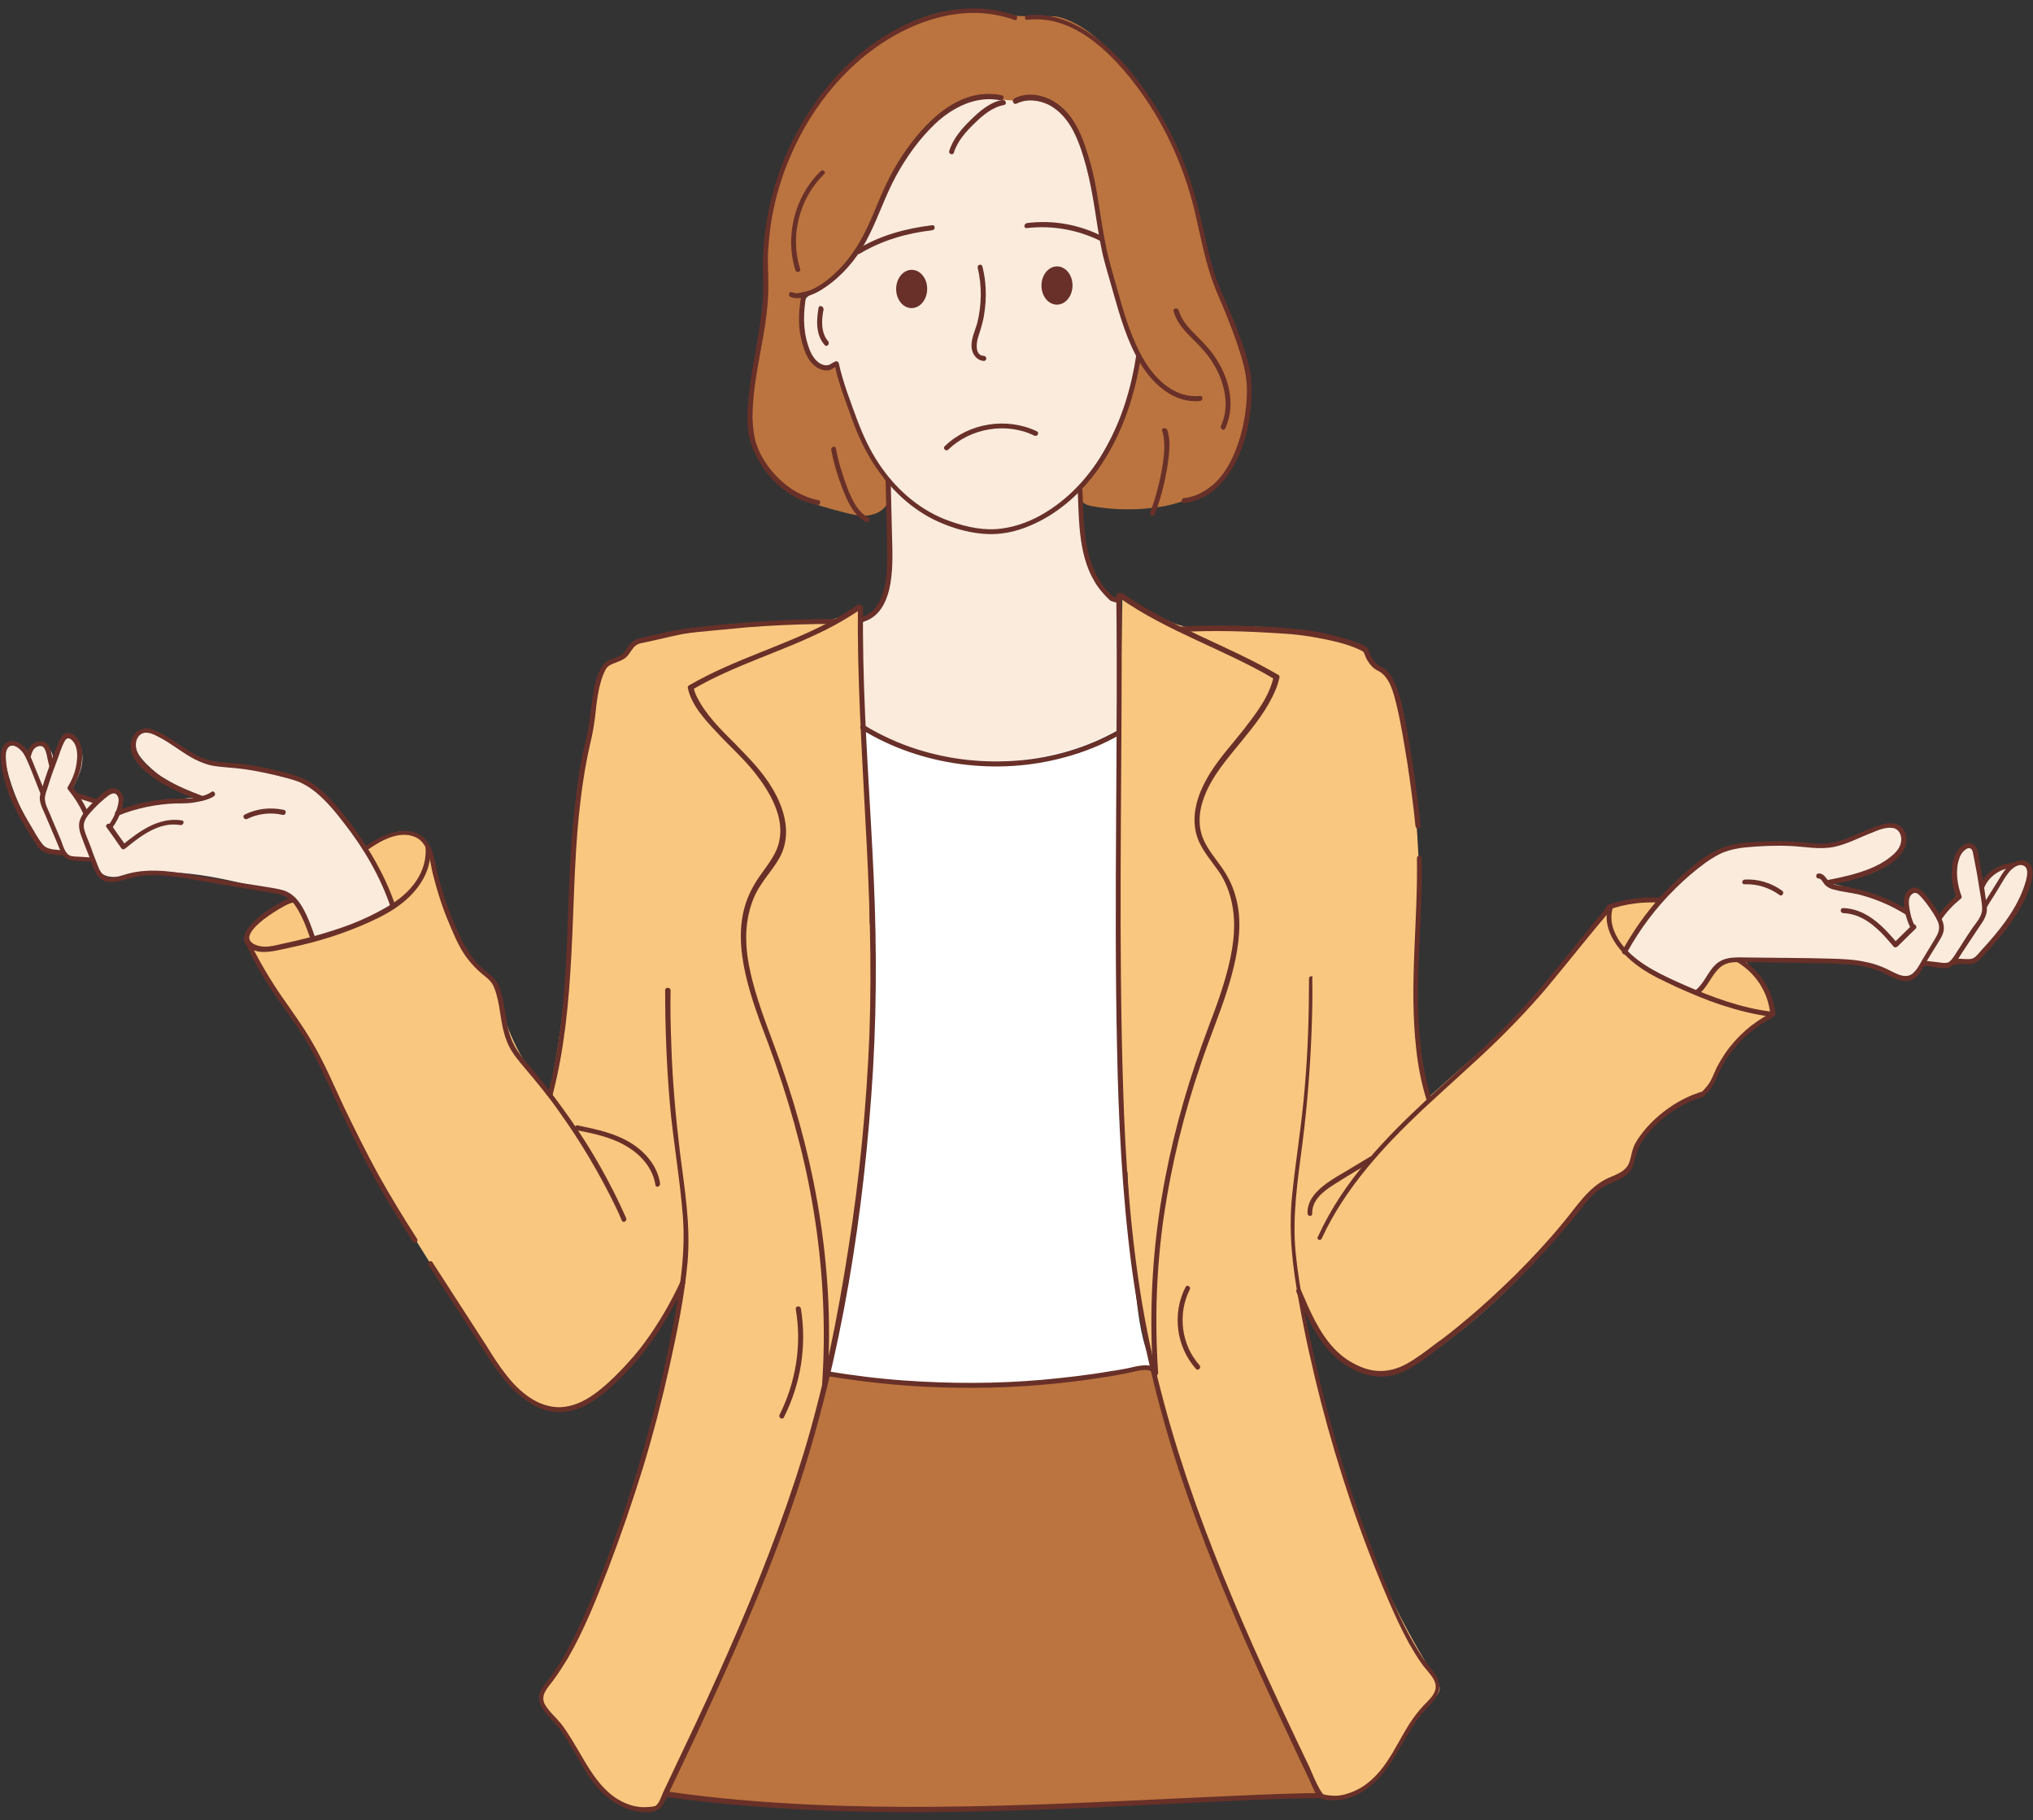 <?xml version="1.0" encoding="UTF-8"?><svg xmlns="http://www.w3.org/2000/svg" xmlns:xlink="http://www.w3.org/1999/xlink" height="504.3" preserveAspectRatio="xMidYMid meet" version="1.0" viewBox="-0.3 -2.3 563.3 504.3" width="563.3" zoomAndPan="magnify"><rect x="-0.3" y="-2.3" width="563.3" height="504.3" fill="#333333" stroke="none"/><g><g id="change1_1"><path d="M320,138.3c6.9-0.9,13.8-3.6,18.5-8.7c7.3-7.9,8.2-19.8,6-30.3c-2.2-10.5-7.2-20.2-10.3-30.4 c-2.3-7.4-3.5-15.1-5.9-22.5c-4.2-13.5-11.9-25.8-22-35.6c-3.7-3.6-7.9-6.9-12.9-8.3c-2.3-0.7-5,0-7.4-0.2 c-2.3-0.2-4.1-0.1-6.4-0.3c-5.2-0.4-10.9-2.1-16.1-1.4c-14.4,1.9-26.3,12.3-35.3,23.8c-3.5,4.5-6.8,9.2-9.3,14.4 c-5.8,12.1-7.3,25.2-7.3,39.2c0,9.3-3.1,19.9-3.8,29.2c-0.6,7.8,0,14.9,4.5,21.3c4.6,6.7,13.2,9.1,21,11.1c2.3,0.6,4.7,1.2,7,0.9 c2.4-0.3,4.7-1.6,5.5-3.9c1.1-2.9-0.8-6-2.4-8.7c-5.4-8.9-8.4-19-11.4-28.9c-3.2,1.4-7-0.9-8.5-3.9c-1.6-3.1-1.5-6.7-1.5-10.1 c0-1.6,0.1-3.3,0.9-4.7c1-1.7,2.8-2.7,4.5-3.8c9.1-5.9,13.7-16.6,18.4-26.4c4.7-9.8,10.7-20.1,20.9-23.8c4.3-1.6,8.6-0.7,13.2-0.6 c2,0,4.5-0.7,6.6-0.6c5.3,0.5,8.3,2.4,10.5,7.3c2.3,5.2,3.9,10.6,5.2,16.1c2.6,11.1,3.9,22.5,7.1,33.5c1,3.5,2.2,6.9,3.7,10.2 c0.7,1.5,1.5,3.1,1.7,4.8c0.3,2.2-0.3,4.4-0.9,6.6c-2.5,8.6-5.1,17.5-10.9,24.2c-2.3,2.7-6.9,8.9-0.9,10.1 C307.9,139,314.3,139.1,320,138.3z" fill="#bb743f"/></g><g id="change1_2"><path d="M319.3,377.1c11.4,40.6,27.1,80,46.8,117.3c-60.6,3.8-121.6,7.6-182,1c17.9-38.1,36-76.6,45.6-117.5 c29.4,4,59.8,6,88.2-2.5" fill="#bb743f"/></g><g id="change2_1"><path d="M315.6,97c-9.5-17.2-9.8-37.9-15.7-56.7c-1.9-6-4.9-12.3-10.7-14.7c-2.2-0.9-5.8,0.1-8.2,0 c-5.2-0.3-9.5-1.3-14.4,0.6c-10.4,4-16.5,14.7-21.3,24.8s-9.6,21-19.1,27c-1.3,0.8-2.8,1.6-3.6,3c-0.6,1-0.7,2.1-0.7,3.3 c-0.1,4.2,0.7,8.4,2.5,12.2c0.7,1.6,2.2,3.4,3.9,2.9c0.8-0.2,1.7-1,2.4-0.5c0.3,0.2,0.4,0.6,0.5,0.9c3.7,10.9,7.8,21.4,14.2,31 c0.3,0.4,0.5,0.8,0.8,1.1c0.1,6.3,0.1,12.6,0.2,18.9c0,3.8,0.1,7.6-1.1,11.3c-1.1,3.6-3.6,7-7.2,8.2c-0.5,9.2-0.3,18.3,0.4,27.5 c0,0.6,0.1,1.3,0.5,1.8c0.3,0.4,0.8,0.7,1.3,0.9c10.6,4.8,22,8.2,33.6,8.8c11.6,0.6,23.5-1.6,33.6-7.4c0.6-0.3,1.1-0.7,1.4-1.2 c0.2-0.4,0.2-0.9,0.2-1.4c0.3-10.8,0.5-21.5,0.8-32.3c0-0.7,0-1.4-0.3-1.9c-0.3-0.4-0.7-0.7-1.1-0.9c-5-3.3-7.4-9.4-8.4-15.3 c-0.8-5.1-0.8-10.3-1.4-15.4c7.8-10.9,14.2-22.9,15.9-36.2L315.6,97z" fill="#faebdd"/></g><g id="change2_2"><path d="M108.5,248c-3.4-7.6-6.9-15.2-11.9-21.8c-5-6.6-11.7-12.3-19.7-14.5c-8.1-2.3-17.3-1-24.6-5 c-3.6-2-6.6-5.1-10.5-6.2c-0.8-0.2-1.6-0.3-2.3-0.1c-1.7,0.5-2.6,2.6-2.2,4.3c0.3,1.8,1.6,3.2,2.8,4.5c4.1,4.1,9,7.3,14.5,9.3 c-7.3,0.8-14.4,2.1-21.5,3.9c0.5-1.2,0.8-2.6,0.3-3.8c-0.5-1.2-2-2.1-3.2-1.5c-1,0.5-1.5,1.8-2.6,2.2c-0.6,0.2-1.3,0.1-2,0 c-2.2-0.4-4.7-0.9-6-2.8c1.1-2.1,2.2-4.2,2.7-6.5c0.5-2.3,0.3-4.8-1.1-6.8c-0.3-0.5-0.7-0.9-1.2-1.1c-1.5-0.7-3.2,0.9-3.8,2.5 s-0.8,3.4-1.9,4.6c0.5-1.9-0.4-4.1-2.1-4.9c-1.8-0.8-4.2,0.5-4.3,2.4c-1.1-1.6-2.6-3.4-4.5-3c-1.2,0.2-2.1,1.4-2.3,2.6 s0,2.5,0.3,3.7c1.7,7.1,4.7,14,8.8,20.1c0.7,1,1.4,1.9,2.3,2.6c0.7,0.5,1.5,0.8,2.4,1.1c0.8,0.3,1.5,0.5,2.3,0.8 c2.7,0.9,5.7,1.9,8.5,1.3c-0.3,2.2,1.8,4.1,3.9,4.6s4.4-0.1,6.6-0.4c12.7-2.2,25.6,1,38,4.2c2.2,0.6,4.4,1.1,6.2,2.4 c3,2.2,4.3,5.9,5.5,9.4c0.1,0.4,0.3,0.9,0.7,1.1c0.3,0.2,0.8,0.1,1.1,0c7.3-1.7,14.3-4.7,20.6-8.9" fill="#faebdd"/></g><g id="change2_3"><path d="M533,265.2c3.4-0.3,6.9-0.6,10.3-0.9c1.1-0.1,2.3-0.2,3.3-0.6c1-0.5,1.9-1.3,2.7-2.1 c5.5-5.6,9.8-12.4,12.4-19.8c0.7-1.9,0.8-4.7-1.2-5.1c-0.5-0.1-1,0-1.6,0.1c-3.8,0.9-7.3,3.1-10,6c-0.6-2.6-1.2-5.3-1.8-7.9 c-0.2-0.9-0.5-1.9-1.2-2.4c-0.9-0.6-2.1-0.3-2.9,0.4c-0.8,0.7-1.1,1.7-1.4,2.8c-0.6,2.4-0.6,5,0,7.4c0.2,0.8,0.4,1.7,0.2,2.5 c-0.2,0.5-0.5,1-0.9,1.4c-1.3,1.6-2.6,3.2-3.9,4.8c-1.3-2.3-2.9-4.4-4.7-6.3c-0.5-0.5-1-1.1-1.7-1.2c-1.2-0.2-2.3,0.8-2.6,1.9 s0,2.3,0.2,3.5c-6.9-3.2-14.1-5.7-21.5-7.3c5.5-1.6,11.1-3.1,15.9-6.1c1.7-1.1,3.4-2.4,4.2-4.3s0.1-4.5-1.8-5.2 c-0.7-0.3-1.5-0.3-2.3-0.2c-5.1,0.5-9.5,3.4-14.5,4.6c-7,1.6-14.2-0.6-21.4,0c-8.3,0.6-15.9,5-21.9,10.6c-6,5.7-10.6,12.7-15,19.7 c5.9,4.2,12.3,7.7,19,10.4c0.4,0.2,0.8,0.3,1.3,0.2c0.5-0.1,0.9-0.6,1.2-1c1.4-1.9,2.5-4.3,4.4-5.6c2.1-1.5,4.8-1.5,7.4-1.6 c4.6-0.1,9.3-0.1,13.9-0.2c7.7-0.1,15.5-0.2,22.7,2.5c2.2,0.8,4.3,1.9,6.7,2.1c2.3,0.2,5-0.8,5.8-3" fill="#faebdd"/></g><g id="change3_1"><path d="M241.3,253.7l-0.6,0c-0.4-27.4-1.4-54.7-2.9-82.1l0.3-0.5c0.6-2,0.3-3.4-0.4-5.4 c-2.4,1.8-4.7,2.9-7.7,3.7c-2,0.5-4.1,0.4-6.2,0.4c-13.8-0.2-27.9,1.7-41.4,4.1c-2.9,0.5-5.6,0.3-7.6,2.5c-0.6,0.7-1.1,1.6-1.8,2.2 c-1.5,1.4-3.7,1.7-5.1,3.2c-1.1,1.2-2,3.6-2.4,5.2c-0.8,3.9-0.9,7-1.7,10.8c-1.2,6.3-2.8,12.2-3.6,18.6c-1.3,9.8-1.7,19.1-2,28.9 c-0.1,2.8-0.3,3.4-0.4,6.2c0,0.1,0.2,1.7,0.2,1.8c-0.4,0.1-0.4,1.6-0.8,1.7c-0.3,15.2-2.1,30.4-5.2,45.2c-7.4-6.9-12-16.5-14-26.3 c-0.3-1.4-0.5-2.5-1.2-3.8c-0.9-1.7-2.9-3-4.3-4.3c-6.7-6.7-10-16.2-11.7-25.5c-0.8-4.5-1.8-9.7-5.9-11.6 c-3.8-1.8-8.3,0.3-11.9,2.4c-0.6,0.3-1.2,0.7-1.3,1.3c-0.2,0.6,0.1,1.2,0.4,1.7c2.2,4.7,4.4,9.4,6.7,14c-6.9,4-14.3,7.1-22,9.2 c-1.3-3.9-3.1-7.6-5.3-11.1c-3.8,1.6-7.3,3.9-10.4,6.7c-0.9,0.8-2.3,2.1-2.7,3.3c-0.4,1.2,0.4,2,0.7,3.2 c1.8,6.7,6.9,11.8,10.8,17.6c3.7,5.6,7.3,12,10,18.1c13,28.4,29.2,53.9,47,79.5c4,5.7,9.3,12.8,16.2,13.6c4.1,0.5,8.4-2,11.9-4.2 c11.2-7.1,18-19.1,24.4-30.7c-3.4,16.2-5.5,32.7-11.4,48.1c0.1,0,0.1,0.1,0.2,0.1c-7,21.4-13.1,43.5-26.1,61.9 c-1.4,2-2.9,4.3-2.2,6.6c0.4,1.2,1.3,2.1,2.2,3c3.9,4.1,6.5,9.2,9.6,14c3.1,4.7,7,9.3,12.3,11.3c2.3,0.9,5.7,1.7,7.7,0.4 c1.8-1.1,2.1-3.6,3-5.5c4.2-9.2,8.4-18.5,12.6-27.7c1.5-3.2,2.9-6.5,4.4-9.7c7.4-16.5,14.9-33,20.1-50.3l-0.4-0.9 c3.6-8,5.9-16.6,7.9-25.1C238.9,338.3,243,295.9,241.3,253.7z" fill="#f9c77f"/></g><g id="change3_2"><path d="M490.5,276c-1.9-4.6-4-9.1-7.6-12.4l-0.1,0.4c-2.5-1.2-5.6-0.3-7.7,1.5c-2.1,1.8-3.4,4.4-4.6,6.8 c-6.9-2-13.4-5.5-18.9-10.1c-0.4-0.3-0.8-0.7-1-1.3c-0.2-0.8,0.3-1.6,0.8-2.3c2.8-4,5.7-8.1,8.5-12.1c-3.9,0.5-8.1-0.2-11.7,1.5 c-2.8,1.4-5.5,3.9-7.4,6.4c-5.9,8.2-12.4,15.9-19.4,23.2c-1,1-1.8,2.2-2.4,3.5c-7.8,6.7-15.6,13.5-23.2,20.4 c-1.7-6.8-2.9-13.8-3.6-20.9c0.1-0.6,0.2-1.2,0.3-1.8l-0.6-1.8c0-0.6-0.1-1.3-0.1-1.9c0,0,0,0-0.1,0c2.6-27.1,1.3-54.7-3.8-81.4 c-0.6-3.2-1.4-6.5-3.7-8.8c-1-1-2.3-1.7-3.2-2.7c-0.8-1-1.3-2.2-2-3.3c-2-2.8-5.6-3.9-9-4.7c-11.1-2.5-22.5-3.4-33.8-2.7 c-2.8,0.2-5.6,0.4-8.3-0.2c-1.8-0.4-3.5-1.1-5.2-1.9c-4.2-2-8.2-4.3-12-6.8c-1,50.9-1,101.8,0,152.7c0,2.4,0.3,5.1,1.4,7.2 c0.8,29.1,7,58,16.3,85.6c9.6,28.6,21.5,55.9,35.1,82.7c0.9,1.7,1.4,3.8,3,4.8c2,1.2,6,0.6,8.1-0.3c10.4-4.4,13.1-17.9,21.2-25.7 c1.3-1.2,2.9-2.6,2.8-4.4c-0.1-1-1.6-3.3-2.1-4.1c-19.7-31.4-29.3-66.2-36.2-102.2c1,1.8,2,3.6,3.2,5.4c2.7,4.1,5.9,8,10.1,10.7 c4.2,2.6,9.4,3.8,14.1,2.4c2.3-0.7,4.3-2,6.3-3.3c16.2-10.9,30.2-24.9,42.2-40.2c2.6-3.3,5.3-6.9,9.3-8.6l0.2-0.5 c0.7-0.3,1.3-0.6,2-0.9c1.2-0.6,2.5-1.2,3.3-2.3c0.8-1,1.1-2.2,1.4-3.4c2.1-6.4,7.1-11.7,13.2-14.7c2.8-1.4,6.1-2.4,8-4.9 c0.8-1.1,1.4-2.4,2-3.6c3.2-6.7,8.7-12.2,14.9-16.2c0.3-0.2,0.1-0.6,0.3-0.9C491.3,277.1,490.8,276.8,490.5,276z" fill="#f9c77f"/></g><g id="change4_1"><path d="M310.4,200.7c-0.8,52-1.7,104.2,4.1,155.8c0.7,6.6,1.6,13.4,4.5,19.5c-29.5,6-60,6.8-89.8,2.4 c12.4-59,15.6-119.9,9.5-179.8c21,12.8,48.9,13.4,70.4,1.4" fill="#fff"/></g><g id="change5_1"><path d="M221.8,79.1c-0.5,2.7-0.8,5.4-0.7,8.1c0.1,2.7,0.7,5.3,1.6,7.8c0.8,2,2,4,4.1,4.9 c0.9,0.4,1.9,0.6,2.9,0.3c0.7-0.3,1.3-0.8,2-1.1c-0.3-0.2-0.6-0.3-0.8-0.5c1.1,5.2,3.1,10.2,4.9,15.3c1.4,3.9,3.1,7.6,5.2,11.1 c4.2,6.9,10,12.9,17.3,16.6c4.3,2.1,9,3.6,13.8,4c4.5,0.4,9-0.5,13.1-2.3c8.1-3.4,15-9.8,19.8-17.1c5.8-8.8,9.2-19.1,10.8-29.5 c0.1-0.9-1.2-1.2-1.3-0.4c-2.6,17.3-10.6,35.3-26.5,44.2c-3.8,2.1-8,3.5-12.3,3.8c-4.9,0.3-9.8-1-14.4-2.8c-7.4-3-13.6-8.6-18-15.2 c-2.5-3.7-4.4-7.8-6-12c-1.9-5.2-4-10.5-5.2-16c-0.1-0.3-0.5-0.6-0.8-0.5c-0.6,0.2-1.1,0.6-1.7,0.9c-0.8,0.4-1.7,0.2-2.5-0.2 c-1.9-1-2.9-3.2-3.5-5.1c-1.5-4.6-1.3-9.2-0.5-14C223.3,78.6,222,78.2,221.8,79.1L221.8,79.1z" fill="#683028"/></g><g id="change5_2"><path d="M281.4,26.4c2.8-1.4,6.2-1,9,0.4c3,1.6,5.2,4.3,6.7,7.2c1.6,3.1,2.7,6.6,3.6,10 c1,3.8,1.7,7.6,2.3,11.4c0.6,3.9,1.2,7.8,2,11.7c0.8,3.8,2,7.4,3,11.1c2,7,4,14.2,7.8,20.4c3.5,5.7,9.3,10.9,16.4,10.2 c0.9-0.1,0.9-1.4,0-1.4c-6.6,0.7-11.9-4.1-15.2-9.4c-3.9-6.4-6-13.9-8-21.1c-1-3.7-2.2-7.4-2.9-11.2c-0.8-3.9-1.4-7.8-2-11.7 c-0.6-3.9-1.3-7.8-2.4-11.6c-1-3.3-2-6.7-3.7-9.7c-1.7-3.2-4.2-6-7.6-7.6c-3.1-1.4-6.6-1.7-9.7-0.1 C279.9,25.7,280.6,26.8,281.4,26.4L281.4,26.4z" fill="#683028"/></g><g id="change5_3"><path d="M281.1,2c-12-4.3-25.1-1.1-35.7,5.3c-11,6.7-19.7,16.9-25.5,28.2c-5.9,11.4-9,24.3-8.8,37.2 c0.1,3,0.2,6-0.1,9c-0.3,3.2-0.8,6.4-1.3,9.6c-1.1,6.4-2.4,12.7-2.8,19.2c-0.2,2.7-0.2,5.6,0.4,8.3c0.5,2.4,1.5,4.6,2.7,6.7 c2.8,4.8,7,8.8,12.1,10.9c1.3,0.5,2.6,0.9,4,1.2c0.9,0.2,1.2-1.1,0.4-1.3c-5.5-1.1-10.2-4.5-13.6-8.9c-1.5-2-2.8-4.2-3.6-6.6 c-0.8-2.4-1-4.8-1.1-7.3c0-12.3,4.4-24.2,4.4-36.5c0-3.1-0.2-6.2-0.1-9.3c0.2-3.1,0.5-6.2,1-9.3c1.1-6.2,2.9-12.3,5.5-18.1 c5-11.4,12.9-21.9,23-29.2c9.7-7,22.3-11.7,34.4-9.1c1.5,0.3,2.9,0.7,4.3,1.2C281.5,3.6,281.9,2.3,281.1,2L281.1,2z" fill="#683028"/></g><g id="change5_4"><path d="M284.3,3.2c12.5-1.5,22.8,8.6,29.8,17.7c7.9,10.3,13.4,22.2,16.5,34.8c1.6,6.7,2.8,13.5,5.1,20 c1.1,3.1,2.5,6,3.7,9c1.2,3,2.4,6.1,3.4,9.2c1.3,3.9,2.4,7.7,2.4,11.8c0,3.8-0.5,7.6-1.4,11.3c-1.8,7.2-5.6,15.6-13.3,18.1 c-0.9,0.3-1.8,0.5-2.7,0.6c-0.9,0.1-0.9,1.5,0,1.4c8.5-1.1,13.6-8.4,16.2-15.9c1.4-3.9,2.1-8,2.4-12.1c0.2-3.2,0.2-6.6-0.6-9.8 c-1.6-6.4-4.1-12.6-6.8-18.7c-1.4-3.2-2.7-6.4-3.6-9.8c-1-3.5-1.7-7-2.5-10.5c-1.5-6.6-3.3-13.2-5.9-19.4c-2.6-6.1-5.8-12-9.6-17.5 c-3.6-5.2-7.7-10.2-12.7-14.2c-4.6-3.7-10-6.7-16-7.3c-1.5-0.1-3-0.1-4.5,0.1C283.5,2,283.5,3.3,284.3,3.2L284.3,3.2z" fill="#683028"/></g><g id="change5_5"><path d="M245.1,131.1c0.1,6.7,0.4,13.4,0.4,20.1c0,4.2,0,8.8-1.9,12.7c-1,2.2-2.6,3.9-4.9,4.7 c-0.8,0.3-0.5,1.6,0.4,1.3c4.6-1.4,6.5-6,7.3-10.4c0.9-5.2,0.5-10.5,0.4-15.7c-0.1-4.3-0.2-8.5-0.3-12.8 C246.5,130.3,245.1,130.3,245.1,131.1L245.1,131.1z" fill="#683028"/></g><g id="change5_6"><path d="M298.3,133c0.4,9.2,0.1,19.6,5.7,27.4c0.8,1.1,1.7,2.1,2.6,3c0.4,0.4,0.7,0.8,1.2,0.9 c0.3,0.1,0.7,0.2,1,0.3c0.8,0.2,1.2-1.1,0.4-1.3c-0.3-0.1-0.5-0.1-0.8-0.2c-0.4-0.1-0.5-0.3-0.9-0.7c-0.8-0.8-1.6-1.6-2.3-2.6 c-1.3-1.8-2.3-3.8-3.1-6c-1.5-4.3-2-9-2.2-13.5c-0.1-2.5-0.2-5-0.3-7.5C299.6,132.1,298.3,132.1,298.3,133L298.3,133z" fill="#683028"/></g><g id="change5_7"><path d="M309.8,163.3c13.3,9.4,29.1,14.3,43.1,22.6c-0.1-0.3-0.2-0.5-0.3-0.8c-1.1,5.5-4.9,10.3-8.2,14.6 c-3.6,4.6-7.7,8.9-10.5,14.1c-3,5.4-4.6,11.9-1.7,17.7c1.4,2.8,3.5,5.2,5.3,7.8c1.8,2.7,3,5.8,3.6,9c1.3,6.5,0.1,13.2-1.6,19.4 c-1.8,6.7-4.5,13.1-6.8,19.6c-4.9,13.7-8.7,27.7-11.1,42.1c-2.4,14.3-3.3,28.8-2.7,43.2c0.1,1.8,0.2,3.6,0.3,5.5 c0.1,0.9,1.4,0.9,1.4,0c-1-14.6-0.5-29.2,1.6-43.6c2.1-14.3,5.6-28.5,10.3-42.2c2.2-6.6,4.9-13,7-19.5c2-6.2,3.6-12.6,3.6-19.1 c0-3.1-0.5-6.2-1.5-9.1c-1-3-2.6-5.6-4.5-8.1c-1.9-2.6-4-5.3-4.7-8.5c-0.7-3.2-0.2-6.5,1-9.6c2.2-5.8,6.3-10.4,10.2-15.2 c3.6-4.4,7.3-9,9.5-14.3c0.5-1.1,0.8-2.2,1.1-3.4c0.1-0.3,0-0.6-0.3-0.8c-14-8.2-29.7-13.2-43.1-22.6 C309.7,161.6,309.1,162.8,309.8,163.3L309.8,163.3z" fill="#683028"/></g><g id="change5_8"><path d="M362.4,268.8c0,10.1-0.3,20.3-1.2,30.4c-0.8,10-2.5,19.9-3.5,29.9c-1,9.9,0.1,19.5,1.9,29.2 c1.7,9.5,3.8,18.9,6.2,28.2c4.8,18.5,10.9,36.6,18.4,54.1c1.8,4.2,3.7,8.4,5.9,12.4c1.1,1.9,2.2,3.8,3.5,5.6 c1.2,1.8,3.9,4.1,3.9,6.3c0.1,2.2-2,3.9-3.4,5.4c-1.4,1.5-2.7,3.2-3.8,4.9c-2.3,3.6-4.1,7.4-6.5,10.9c-2.4,3.5-5.6,6.7-9.7,8.2 c-1.8,0.7-3.7,1.1-5.5,0.9c-0.4,0-2-0.2-2.3-0.4c-0.3-0.3-0.7-1-0.9-1.3c-1.1-1.9-2-4.1-2.9-6.2c-1.1-2.2-2.1-4.5-3.2-6.7 c-2-4.3-4.1-8.6-6.1-13c-8.1-17.4-15.7-35.1-22.2-53.2c-6.4-18-11.6-36.5-14.8-55.3c-3.3-19.7-4.7-39.8-5.3-59.8 c-1.3-40.4-0.4-80.9-0.4-121.3c0-5.1,0-10.2-0.1-15.3c0-0.9-1.4-0.9-1.4,0c0.5,41.6-0.7,83.3,0.2,124.9c0.4,20.3,1.4,40.6,4,60.7 c2.6,19.4,7.1,38.4,13.2,57c6.1,18.5,13.6,36.6,21.6,54.4c4,8.9,8.2,17.7,12.3,26.5c1,2.1,2,4.1,2.9,6.2c0.5,1,1,2.5,1.8,3.2 c1.1,0.9,3.5,0.9,4.8,0.9c1.8-0.1,3.5-0.5,5.1-1.2c7.9-3.4,11.3-11.2,15.5-18.1c1.1-1.8,2.3-3.6,3.7-5.2c1.4-1.6,3.1-3,4-5 c1.7-3.8-2-6.9-4-9.7c-5.4-8-9-17-12.5-25.9c-3.6-9.1-6.9-18.4-9.8-27.8c-2.9-9.5-5.5-19.1-7.7-28.8c-2.2-9.9-4.4-19.9-5.4-30 c-1-10.3,0.6-20.3,1.9-30.5c1.3-10.2,2.1-20.4,2.5-30.6c0.2-5,0.3-10,0.2-15C363.8,268,362.4,268,362.4,268.8L362.4,268.8z" fill="#683028"/></g><g id="change5_9"><path d="M237.3,165.3c-11.1,7.8-24.3,11.7-36.6,17.2c-3.4,1.5-6.8,3.2-10.1,5.1c-0.3,0.2-0.4,0.5-0.3,0.8 c1,4.7,4.8,8.8,8,12.2c3.5,3.8,7.5,7.3,10.7,11.4c4,5.1,8.1,12.1,6.6,18.8c-0.7,3.4-2.9,6.1-4.8,8.8c-1.9,2.6-3.5,5.4-4.5,8.5 c-2,6.2-1.5,12.9-0.1,19.2c1.5,6.8,4,13.3,6.5,19.9c5.2,14.1,9.4,28.6,12,43.4c2.6,14.8,3.7,30,3.1,45c-0.1,1.9-0.2,3.8-0.3,5.7 c-0.1,0.9,1.3,0.9,1.4,0c1.1-14.9,0.4-30-1.8-44.8c-2.2-14.9-6-29.6-11-43.9c-2.4-6.8-5.1-13.4-7.1-20.2 c-1.9-6.5-3.3-13.4-2.1-20.2c0.6-3.3,1.7-6.5,3.6-9.3c1.8-2.8,4-5.2,5.5-8.1c3-6.1,1.1-12.9-2.2-18.5c-2.8-4.8-6.6-8.6-10.5-12.6 c-3.8-3.8-7.9-7.8-10.4-12.7c-0.5-0.9-0.8-1.9-1.1-3c-0.1,0.3-0.2,0.5-0.3,0.8c11.7-6.9,24.9-10.5,37-16.6c3.4-1.7,6.6-3.6,9.7-5.7 C238.7,166,238,164.8,237.3,165.3L237.3,165.3z" fill="#683028"/></g><g id="change5_10"><path d="M184,272c0,10.5,0.4,20.9,1.3,31.4c0.9,10.4,2.8,20.8,3.6,31.2c0.8,10.2-0.8,20.3-2.7,30.3 c-1.9,9.9-4.1,19.6-6.8,29.3c-2.6,9.7-5.7,19.3-9,28.7c-3.3,9.2-6.8,18.5-11.1,27.3c-2.1,4.3-4.4,8.5-7.2,12.3 c-1.1,1.5-2.8,3.1-3,5.1c-0.2,1.7,0.6,3.2,1.6,4.5c1.4,1.7,3,3.2,4.3,4.9c1.4,1.9,2.5,3.8,3.7,5.8c2.1,3.6,4,7.5,6.9,10.6 c2.6,2.8,5.9,5.1,9.7,6c2.4,0.6,6.4,0.9,7.9-1.4c1.1-1.6,1.8-3.5,2.6-5.2c1.1-2.2,2.1-4.5,3.2-6.7c2.1-4.5,4.3-9,6.3-13.5 c8.2-17.7,16-35.6,22.6-54c13.5-37.6,20.3-77.5,23.2-117.2c1.5-20.1,1.6-40.1,0.7-60.2c-0.9-20.3-2.5-40.6-2.9-60.9 c-0.1-4.8-0.1-9.5-0.1-14.3c0-0.9-1.3-0.9-1.4,0c-0.2,19.8,1.1,39.5,2.1,59.3c1.1,19.6,1.8,39.2,1.1,58.9 c-0.8,19.8-2.7,39.6-5.8,59.2c-3,19.3-6.8,38.5-12.5,57.2c-5.7,18.5-12.8,36.6-20.6,54.3c-3.9,8.9-8,17.8-12.2,26.6 c-2,4.3-4.1,8.6-6.1,12.9c-0.4,0.9-1,2.9-2,3.6c-0.4,0.3-2.2,0.4-2.8,0.4c-1.1,0.1-2.1-0.1-3.2-0.3c-9-2.2-12.8-11.2-17.2-18.3 c-1-1.6-2-3.2-3.2-4.7c-1.4-1.7-3.2-3.2-4.3-5.1c-1.4-2.6,0.7-4.6,2.2-6.6c1.5-2,2.8-4.1,4.1-6.2c4.6-7.9,8-16.6,11.3-25.1 c3.5-9.2,6.7-18.5,9.6-27.9c2.8-9.2,5.2-18.5,7.3-27.9c2.1-9.5,4.1-19.1,5-28.8c0.9-10.3-0.8-20.3-2.1-30.5c-1.2-10-2.1-20-2.4-30 c-0.2-5-0.3-10-0.2-15C185.4,271.2,184,271.2,184,272L184,272z" fill="#683028"/></g><g id="change5_11"><path d="M270.6,71.9c1.2,5,1.1,10.3-0.1,15.2c-0.6,2.2-1.8,4.5-1.6,6.9c0.2,1.9,1.5,3.6,3.4,3.7 c0.9,0,0.9-1.3,0-1.4c-2.5-0.1-2.1-3.5-1.6-5.1c0.7-2.2,1.4-4.3,1.7-6.5c0.7-4.4,0.6-8.9-0.5-13.2C271.7,70.7,270.4,71,270.6,71.9 L270.6,71.9z" fill="#683028"/></g><g id="change5_12"><path d="M277.3,24.1c-12-2.5-21.6,7.7-27.6,16.7c-3.4,5.1-5.7,10.5-8,16.1c-2.3,5.5-5,10.7-9.1,15 c-2,2.1-4.3,4.1-6.9,5.5c-1,0.6-2.2,1-3.3,1.2c-0.9,0.2-2.2,0.6-3.1,0.1c-0.8-0.4-1.4,0.7-0.7,1.2c1.7,0.9,4,0.2,5.6-0.4 c2.2-0.8,4-2,5.8-3.4c4.5-3.5,8-8.1,10.5-13.2c2.7-5.4,4.6-11.2,7.5-16.5c2.9-5.3,6.5-10.3,10.8-14.4c4.8-4.5,11.3-7.9,18.1-6.5 C277.8,25.6,278.1,24.3,277.3,24.1L277.3,24.1z" fill="#683028"/></g><g id="change5_13"><path d="M226.5,83c-0.6,3.5-0.8,7.5,1.7,10.3c0.6,0.7,1.5-0.3,1-1c-2.1-2.4-1.9-6-1.3-8.9 C227.9,82.5,226.6,82.1,226.5,83L226.5,83z" fill="#683028"/></g><g id="change5_14"><path d="M324.9,84c1.3,4.6,5.4,7.4,8.4,10.9c3.1,3.6,5.4,8.2,5.9,13c0.3,2.7-0.1,5.4-1.2,7.8 c-0.4,0.8,0.8,1.5,1.2,0.7c2-4.4,1.8-9.3,0.2-13.8c-0.8-2.3-2-4.5-3.4-6.5c-1.4-2-3.2-3.8-4.9-5.5c-2-2-4-4.1-4.8-6.9 C325.9,82.8,324.6,83.1,324.9,84L324.9,84z" fill="#683028"/></g><g id="change5_15"><path d="M230,122.3c0.8,4.2,2.1,8.3,3.7,12.2c1.3,3.1,2.9,6.2,5.9,7.8c0.8,0.4,1.5-0.8,0.7-1.2 c-3-1.6-4.5-4.9-5.7-7.9c-1.4-3.7-2.6-7.5-3.3-11.3C231.2,121.1,229.9,121.5,230,122.3L230,122.3z" fill="#683028"/></g><g id="change5_16"><path d="M321.7,117.1c0.6,1.6,0.6,3.4,0.6,5.1c-0.1,2.1-0.4,4.2-0.8,6.3c-0.7,3.8-1.8,7.6-3.1,11.3 c-0.3,0.8,1,1.2,1.3,0.4c1.4-3.8,2.5-7.8,3.2-11.8c0.4-2.1,0.7-4.3,0.8-6.4c0.1-1.7,0-3.6-0.6-5.2 C322.7,116,321.4,116.3,321.7,117.1L321.7,117.1z" fill="#683028"/></g><g id="change5_17"><path d="M227.1,45.1c-7.2,7-10,18-7,27.5c0.3,0.8,1.6,0.5,1.3-0.4c-2.9-9.1-0.2-19.6,6.6-26.2 C228.7,45.5,227.8,44.5,227.1,45.1L227.1,45.1z" fill="#683028"/></g><g id="change5_18"><path d="M277.5,25.4c-3.4,0.5-6.5,3.2-8.8,5.5c-2.5,2.4-5,5.3-6,8.7c-0.2,0.8,1.1,1.2,1.3,0.4 c0.9-3.1,3.4-5.9,5.7-8.1c2.2-2.2,5.1-4.6,8.2-5.1C278.8,26.6,278.4,25.3,277.5,25.4L277.5,25.4z" fill="#683028"/></g><g id="change5_19"><ellipse cx="252.3" cy="77.8" fill="#683028" rx="5.3" ry="4.3" transform="matrix(.01 -1 1 .01 171.98 329.284)"/></g><g id="change5_20"><ellipse cx="292.6" cy="76.8" fill="#683028" rx="5.3" ry="4.3" transform="matrix(.01 -1 1 .01 212.844 368.64)"/></g><g id="change5_21"><path d="M392.3,235.5c0.3,17.6-2.2,35.2-0.2,52.8c0.5,4.7,1.4,9.4,2.8,13.9c0.3,0.8,1.6,0.5,1.3-0.4 c-5.1-16.7-3.5-34.4-2.8-51.6c0.2-4.9,0.3-9.9,0.2-14.8C393.6,234.6,392.3,234.6,392.3,235.5L392.3,235.5z" fill="#683028"/></g><g id="change5_22"><path d="M327,172.8c9.2-0.5,18.3-0.2,27.5,0.4c4,0.2,7.8,0.7,11.7,1.5c3.6,0.7,7.3,1.6,10.6,3.2 c0.7,0.4,0.8,0.4,1,1.1c0.4,1.2,1.1,2.3,1.9,3.2c0.6,0.7,1.3,1.1,2.1,1.5c3,1.7,4,5.9,4.8,9.1c1.3,5.3,2.1,10.7,3,16 c0.9,5.9,1.7,11.9,2.3,17.8c0.1,0.9,1.4,0.9,1.4,0c-0.5-5.3-1.2-10.6-2-15.9c-0.8-5.2-1.6-10.4-2.7-15.6c-0.6-3-1.4-6.1-2.8-8.9 c-0.6-1.3-1.4-2.5-2.6-3.3c-0.4-0.3-0.8-0.5-1.2-0.7c-0.2-0.1-0.3-0.2-0.5-0.3c-0.2-0.2-0.3-0.2-0.4-0.3c-0.7-0.6-1.3-1.5-1.7-2.5 c-0.3-0.6-0.4-1.4-0.9-1.9c-0.8-0.8-2.2-1.2-3.2-1.6c-1.8-0.7-3.6-1.2-5.5-1.7c-3.9-1-7.9-1.7-11.8-2c-4.9-0.5-9.9-0.7-14.9-0.8 c-5.4-0.2-10.8-0.1-16.1,0.2C326.2,171.5,326.1,172.9,327,172.8L327,172.8z" fill="#683028"/></g><g id="change5_23"><path d="M365.9,340.9c6.4-13.9,16.9-25.3,27.9-35.7c5.6-5.2,11.3-10.3,16.9-15.5c6.1-5.7,11.9-11.7,17.3-18 c6.2-7.4,12.1-15,18.4-22.3c-0.4-0.2-0.8-0.4-1.1-0.7c-2,7,3.3,13.1,8.6,16.9c3.2,2.3,6.8,3.9,10.4,5.6c4,1.8,8,3.5,12.2,4.9 c4.6,1.5,9.2,2.7,14,3.3c0.9,0.1,0.9-1.3,0-1.4c-8.2-1-16.1-3.9-23.7-7.2c-6.5-2.9-13.6-5.9-18-11.8c-2.1-2.9-3.3-6.4-2.2-9.9 c0.2-0.6-0.7-1.2-1.1-0.7c-5.6,6.5-10.9,13.4-16.4,20c-5.4,6.6-11.2,12.8-17.4,18.7c-11.2,10.5-23.1,20.3-33,32 c-5.5,6.4-10.3,13.5-13.8,21.2C364.3,341,365.5,341.7,365.9,340.9L365.9,340.9z" fill="#683028"/></g><g id="change5_24"><path d="M445.6,249.7c4.5-1.6,9.3-2.2,14.1-1.9c0.9,0.1,0.9-1.3,0-1.4c-4.9-0.3-9.8,0.4-14.4,2 C444.5,248.7,444.8,250,445.6,249.7L445.6,249.7z" fill="#683028"/></g><g id="change5_25"><path d="M490.2,278.5c-5,2.6-9.4,6.5-12.6,11.2c-0.8,1.2-1.5,2.4-2.2,3.7c-0.6,1.3-1.1,2.6-1.8,3.9 c-0.6,1.1-1.4,1.9-2.2,2.8c-0.1,0.2,0.1,0,0,0c-0.2,0.1-0.4,0.2-0.6,0.2c-0.7,0.3-1.5,0.5-2.2,0.8c-5.3,2.2-10.1,5.8-13.7,10.3 c-0.9,1.2-1.8,2.4-2.4,3.7c-0.6,1.4-0.8,2.8-1.2,4.2c-0.8,2.9-3.5,3.7-6,4.8c-5.5,2.5-8.8,8-12.6,12.5c-4.1,5-8.5,9.7-13.1,14.3 c-4.6,4.5-9.3,8.9-14.3,13c-2.5,2.1-5.1,4.2-7.8,6.1c-2.5,1.9-5.1,3.9-7.9,5.5c-2.7,1.5-5.6,2.3-8.7,2c-2.9-0.3-5.7-1.6-8.1-3.2 c-5.1-3.5-8.2-9.2-10.7-14.7c-0.6-1.5-1.3-2.9-1.9-4.4c-0.3-0.8-1.6-0.4-1.3,0.4c2.4,5.8,4.9,11.8,9.2,16.5c3.8,4.2,9.4,7.3,15.1,7 c3.1-0.2,5.9-1.4,8.4-3c2.8-1.8,5.4-3.8,8-5.8c5.2-4,10.3-8.2,15.1-12.7c4.8-4.5,9.4-9.2,13.8-14c2.2-2.4,4.3-4.9,6.4-7.4 c2-2.4,3.8-5,6-7.2c1.1-1.1,2.3-2.1,3.7-2.8c1.2-0.6,2.5-1.1,3.7-1.7c1.1-0.5,2.2-1.2,3-2.2c0.9-1.2,1.2-2.5,1.5-4 c0.7-3.1,2.6-5.6,4.7-7.9c2.1-2.2,4.5-4.2,7.1-5.7c1.3-0.8,2.7-1.5,4.1-2.1c0.7-0.3,1.4-0.5,2.1-0.8c0.4-0.1,0.8-0.2,1.1-0.4 c0.2-0.2,0.3-0.4,0.5-0.6c0.4-0.5,0.9-0.9,1.3-1.4c0.9-1.2,1.4-2.5,2-3.9c2.4-5.4,6.3-10.1,11.2-13.5c1.2-0.8,2.4-1.5,3.6-2.2 C491.6,279.3,490.9,278.1,490.2,278.5L490.2,278.5z" fill="#683028"/></g><g id="change5_26"><path d="M363.3,334c-0.2-3.6,2.9-6.1,5.7-7.9c3.6-2.3,7.3-4.5,11-6.7c0.7-0.5,0.1-1.6-0.7-1.2 c-2.1,1.3-4.2,2.5-6.3,3.8c-1.9,1.1-3.8,2.2-5.5,3.4c-2.8,2-5.7,4.8-5.5,8.5C362,334.8,363.3,334.8,363.3,334L363.3,334z" fill="#683028"/></g><g id="change5_27"><path d="M231.2,169.2c-13.2,0-26.4,0.9-39.5,2.4c-5,0.6-10,1.8-14.9,3c-1,0.2-1.8,0.8-2.5,1.5 c-0.6,0.7-1.1,1.6-1.7,2.4c-1.5,1.7-4.3,1.5-5.8,3.4c-0.7,0.9-1.2,2.1-1.6,3.2c-0.5,1.3-0.8,2.7-1,4c-0.5,2.9-0.8,5.8-1.2,8.6 c-0.4,3.1-1.3,6.2-1.9,9.2c-0.7,3.3-1.2,6.6-1.6,9.9c-1.8,13.1-2.1,26.3-2.6,39.5c-0.5,13.3-1.4,26.6-4.2,39.6 c-0.4,1.6-0.7,3.2-1.2,4.8c-0.2,0.8,1.1,1.2,1.3,0.4c3.3-12.6,4.5-25.6,5.2-38.6c0.7-13,0.8-26,2.1-39c0.7-6.6,1.6-13.1,3.1-19.6 c0.7-2.9,1.2-5.7,1.5-8.6c0.3-2.8,0.6-5.6,1.4-8.4c0.3-1.3,0.8-2.5,1.4-3.7c0.6-1.1,1.7-1.5,2.8-1.9c1-0.4,2.1-0.8,2.9-1.5 c0.7-0.6,1.1-1.5,1.7-2.2c0.6-0.9,1.4-1.5,2.5-1.7c1.2-0.3,2.5-0.5,3.7-0.8c2.5-0.6,5.1-1.2,7.6-1.7c2.8-0.5,5.7-0.7,8.6-1 c3.2-0.3,6.4-0.6,9.6-0.9c6.4-0.5,12.9-0.8,19.3-0.9c1.7,0,3.3,0,5,0C232,170.6,232,169.2,231.2,169.2L231.2,169.2z" fill="#683028"/></g><g id="change5_28"><path d="M101.5,233.2c3.6-2.5,8.7-5.5,13.2-3.6c3.8,1.6,4.1,6.7,4.9,10.1c1.2,4.8,2.7,9.6,4.7,14.2 c1.4,3.3,2.8,6.7,5,9.5c1.1,1.4,2.3,2.7,3.7,3.9c0.8,0.7,1.8,1.4,2.5,2.2c0.9,1,1.3,2.2,1.7,3.5c0.7,2.4,1,4.8,1.4,7.3 c0.4,2.5,1,4.9,2.1,7.2c1.1,2.2,2.7,4.1,4.3,6c3.4,4,6.7,8,9.7,12.3c6,8.4,11.2,17.2,15.7,26.5c0.6,1.2,1.1,2.4,1.6,3.6 c0.4,0.8,1.5,0.1,1.2-0.7c-4.3-9.7-9.5-18.9-15.6-27.6c-3-4.3-6.1-8.4-9.4-12.4c-1.7-2-3.5-4-5-6.2c-1.5-2.2-2.4-4.6-2.9-7.2 c-0.5-2.6-0.8-5.2-1.4-7.8c-0.4-1.5-0.8-3.1-1.7-4.4c-0.6-0.9-1.4-1.6-2.3-2.3c-1.3-1-2.5-2.1-3.5-3.3c-2.4-2.8-4-6.2-5.5-9.6 c-2-4.7-3.7-9.5-4.9-14.4c-0.9-3.6-1.2-8.2-4.4-10.6c-3.6-2.7-8.7-1.2-12.3,0.7c-1.2,0.6-2.4,1.4-3.5,2.1 C100.1,232.5,100.7,233.7,101.5,233.2L101.5,233.2z" fill="#683028"/></g><g id="change5_29"><path d="M159.3,310.8c5,1,10.1,2,14.5,4.8c3.7,2.3,6.8,5.9,7.5,10.4c0.1,0.9,1.4,0.5,1.3-0.4 c-0.7-4.6-3.8-8.4-7.6-10.9c-4.6-3-10-4.1-15.3-5.2C158.9,309.4,158.5,310.7,159.3,310.8L159.3,310.8z" fill="#683028"/></g><g id="change5_30"><path d="M117.6,232.3c0.5,6-2.8,11-7.4,14.5c-2.5,1.9-5.2,3.3-8,4.7c-3.3,1.6-6.7,2.9-10.2,4 c-3.4,1.1-7,2.1-10.5,2.9c-1.6,0.4-3.3,0.7-4.9,1.1c-1.7,0.4-3.4,0.7-5.1,0.3c-1.3-0.3-3-1.1-2.7-2.7c0.4-1.5,1.7-2.7,2.8-3.7 c1.6-1.4,3.4-2.6,5.2-3.7c1.2-0.7,2.6-1.6,4-1.9c0.8-0.2,0.5-1.5-0.4-1.3c-1.4,0.3-2.7,1.1-3.9,1.8c-1.8,1-3.6,2.2-5.2,3.6 c-2,1.7-5.9,5.5-2.9,8.1c2.4,2.1,5.9,1.5,8.7,0.9c3.8-0.8,7.5-1.6,11.3-2.7c3.8-1.1,7.5-2.4,11.1-3.9c3.3-1.4,6.6-2.9,9.6-4.9 c5.7-3.8,10.4-9.7,9.8-16.9C118.9,231.4,117.5,231.4,117.6,232.3L117.6,232.3z" fill="#683028"/></g><g id="change5_31"><path d="M118.4,348.1c4.6,7.2,9.3,14.3,13.9,21.5c3.6,5.6,7.1,11.5,12.5,15.6c2.3,1.8,5,3.2,7.9,3.6 c3.3,0.5,6.6-0.3,9.5-1.8c3.1-1.7,5.9-4,8.4-6.5c2.5-2.4,4.9-4.9,7-7.6c4.8-6,8.6-12.6,11.9-19.5c0.4-0.8-0.8-1.5-1.2-0.7 c-2.8,6-6.1,11.7-10,17c-1.9,2.6-4.1,5.1-6.3,7.4c-2.4,2.5-4.9,4.9-7.7,6.9c-2.8,2-6,3.5-9.5,3.6c-3,0-5.8-1-8.2-2.6 c-5.3-3.5-8.8-9.1-12.1-14.4c-5-7.7-10-15.5-15-23.2C119.1,346.7,117.9,347.4,118.4,348.1L118.4,348.1z" fill="#683028"/></g><g id="change5_32"><path d="M67.5,258.6c2.4,5.2,5.2,10.1,8.4,14.8c2.7,3.9,5.6,7.7,8.1,11.8c3.4,5.5,6,11.4,8.7,17.3 c3,6.4,6,12.7,9.3,18.9c3.7,7,7.9,13.7,12.1,20.3c0.5,0.7,1.6,0.1,1.2-0.7c-3.8-5.9-7.4-11.8-10.8-17.9c-3.4-6.2-6.5-12.5-9.6-18.9 c-2.8-6-5.4-12.2-8.8-17.9c-2.4-4.2-5.3-8.1-8-12c-3.6-5.2-6.8-10.6-9.5-16.3C68.3,257.1,67.1,257.8,67.5,258.6L67.5,258.6z" fill="#683028"/></g><g id="change5_33"><path d="M238.4,199.8c8.3,5.1,17.7,8.3,27.4,9.6c9.7,1.3,19.6,0.7,29-1.9c5.3-1.4,10.4-3.5,15.2-6.2 c0.8-0.4,0.1-1.6-0.7-1.2c-8.4,4.7-17.7,7.5-27.3,8.3c-9.5,0.8-19.1-0.2-28.2-3.1c-5.1-1.6-10.1-3.9-14.7-6.7 C238.3,198.2,237.6,199.4,238.4,199.8L238.4,199.8z" fill="#683028"/></g><g id="change5_34"><path d="M184.4,495.6c23.4,3.2,47,4.3,70.6,4.2c23.5-0.1,47.1-1.2,70.6-2.4c13.3-0.6,26.5-1.4,39.8-1.5 c0.9,0,0.9-1.4,0-1.4c-11.8,0.1-23.7,0.8-35.5,1.3c-11.8,0.6-23.5,1.1-35.3,1.6c-23.4,0.9-46.8,1.4-70.2,0.3 c-13.2-0.6-26.5-1.7-39.6-3.6C184,494.2,183.6,495.5,184.4,495.6L184.4,495.6z" fill="#683028"/></g><g id="change5_35"><path d="M228.5,378.9c12.1,2,24.4,3.2,36.6,3.3c12.2,0.2,24.4-0.6,36.5-2.3c3.4-0.5,6.8-1,10.2-1.7 c1.6-0.3,3.2-0.8,4.8-0.9c0.9-0.1,2.4,0,2.4,1.2c0,0.9,1.3,0.9,1.4,0c0.1-2.1-2.2-2.7-3.9-2.5c-1.5,0.1-2.9,0.5-4.3,0.8 c-1.6,0.3-3.1,0.6-4.7,0.8c-6.3,1.1-12.6,1.8-19,2.4c-12.7,1.1-25.4,1.1-38.1,0.2c-7.2-0.5-14.4-1.4-21.6-2.6 C228,377.4,227.6,378.8,228.5,378.9L228.5,378.9z" fill="#683028"/></g><g id="change5_36"><path d="M506.2,243c4-0.8,7.9-1.6,11.7-3.1c3.3-1.3,7.1-3.2,9.1-6.3c1.6-2.5,1.3-6.6-2-7.6 c-1.9-0.6-4,0.2-5.8,0.8c-1.9,0.7-3.7,1.5-5.5,2.3c-1.9,0.8-3.8,1.6-5.8,2c-2.2,0.5-4.3,0.5-6.5,0.2c-2.3-0.2-4.5-0.5-6.8-0.5 c-2.3-0.1-4.6,0-6.9,0.1c-4.3,0.2-8.5,0.4-12.4,2.4c-3.5,1.7-6.6,4.3-9.5,6.9c-6.7,5.9-12.3,13.1-16.6,20.9 c-0.4,0.8,0.8,1.5,1.2,0.7c3.6-6.6,8.1-12.6,13.5-17.9c2.6-2.6,5.4-5,8.4-7.2c1.6-1.1,3.3-2.2,5.1-2.9c1.9-0.7,3.8-1.1,5.8-1.3 c4.2-0.4,8.5-0.6,12.7-0.4c4.1,0.2,8.1,1.1,12.2,0.2c3.6-0.8,6.9-2.6,10.3-3.9c1.7-0.7,3.8-1.6,5.7-1.3c1.7,0.2,2.5,1.9,2.4,3.4 c-0.1,2-1.6,3.6-3.1,4.7c-1.6,1.3-3.5,2.3-5.4,3.1c-3.9,1.6-8.1,2.5-12.2,3.3C505,241.8,505.4,243.1,506.2,243L506.2,243z" fill="#683028"/></g><g id="change5_37"><path d="M530.2,254.2c-0.8-1.7-1.3-3.4-1.5-5.3c-0.1-0.8-0.2-1.7,0.1-2.5c0.3-0.8,1.1-1.6,2-1.2 c0.7,0.3,1.3,1.2,1.8,1.7c0.6,0.7,1.1,1.4,1.6,2.1c0.9,1.3,1.9,2.7,2.5,4.2c0.7,1.8,0,3.2-0.9,4.7c-1,1.6-1.9,3.2-2.9,4.8 c-0.9,1.4-1.6,3.1-2.8,4.3c-1.2,1.4-2.8,1.3-4.4,0.7c-1.5-0.6-3-1.5-4.5-2.1c-1.5-0.6-3.1-1.1-4.7-1.4c-3.2-0.7-6.5-0.8-9.7-0.9 c-7.4-0.2-14.9-0.2-22.3-0.3c-3.3,0-6.9-0.5-9.5,2c-2.1,2-3,4.9-5.2,6.8c-0.7,0.6,0.3,1.5,1,1c2.1-1.9,3.1-4.7,5.1-6.7 c1.2-1.2,2.6-1.7,4.3-1.8c1.9-0.1,3.8,0,5.7,0c4.2,0.1,8.4,0.1,12.6,0.2c3.9,0.1,7.8,0,11.7,0.3c3.7,0.2,7.4,0.7,10.8,2.2 c2.7,1.2,6.2,3.8,9.1,1.8c1.4-0.9,2.2-2.6,3-4c1-1.7,2-3.4,3.1-5.1c0.8-1.4,2-2.9,2.1-4.6c0.1-1.7-0.8-3.3-1.7-4.8 c-1-1.7-2.2-3.3-3.5-4.8c-1.1-1.3-2.5-2.6-4.2-1.5c-1.6,1-1.8,3-1.6,4.7c0.2,2.1,0.8,4.1,1.7,6C529.4,255.7,530.5,255,530.2,254.2 L530.2,254.2z" fill="#683028"/></g><g id="change5_38"><path d="M529.5,254c-1.7,1.7-3.4,3.3-5.1,5c0.3,0,0.6,0,1,0c-3.9-4.6-8.5-9.5-15-9.7c-0.9,0-0.9,1.3,0,1.4 c6.1,0.2,10.4,5,14,9.3c0.2,0.3,0.7,0.2,1,0c1.7-1.7,3.4-3.3,5.1-5C531.1,254.3,530.1,253.4,529.5,254L529.5,254z" fill="#683028"/></g><g id="change5_39"><path d="M532.9,265.3c1.2,0.2,2.5,0.3,3.7,0.5c1,0.1,2.1,0.4,3.1,0c1.7-0.6,2.6-2.5,3.5-3.9 c1.4-2.1,2.7-4.1,4.1-6.2c1.1-1.7,2.6-3.4,2.9-5.5c0.1-1.2-0.1-2.4-0.3-3.5c-0.2-1.2-0.3-2.3-0.5-3.5c-0.4-2.3-0.8-4.6-1.2-6.9 c-0.3-1.5-0.4-4.2-2.1-4.8c-1.5-0.6-3.2,0.7-4,1.9c-1.1,1.6-1.5,3.7-1.6,5.6c-0.1,2.5,0.3,5.1,1.3,7.4c0.1-0.2,0.1-0.4,0.2-0.7 c-2.1,1.8-4,3.8-5.6,6.1c-0.5,0.7,0.7,1.4,1.2,0.7c1.5-2.2,3.3-4.1,5.4-5.8c0.2-0.1,0.3-0.5,0.2-0.7c-1.2-3.2-1.8-7.2-0.6-10.5 c0.2-0.7,0.6-1.3,1-1.8c0.5-0.5,1.4-1.3,2.1-0.9c0.6,0.3,0.7,1.3,0.8,1.9c0.2,1,0.4,2.1,0.6,3.1c0.4,1.9,0.7,3.9,1,5.8 c0.3,2,0.8,4.1,0.8,6c0,1.9-1.5,3.6-2.6,5.1c-1.1,1.6-2.2,3.3-3.2,4.9c-0.6,0.9-1.2,1.9-1.8,2.8c-0.5,0.7-1,1.5-1.7,1.9 c-0.9,0.4-2.1,0.1-3,0c-1.2-0.1-2.3-0.3-3.5-0.4C532,263.8,532,265.2,532.9,265.3L532.9,265.3z" fill="#683028"/></g><g id="change5_40"><path d="M550.3,248.9c1-1.7,2.1-3.3,3.1-5c0.9-1.5,1.8-3.1,2.9-4.5c0.9-1.1,2.7-2.6,4.2-1.8 c1.3,0.7,0.9,2.7,0.6,3.9c-1.8,6.7-6.1,12.4-10.6,17.5c-0.6,0.7-1.3,1.4-1.9,2.1c-0.6,0.7-1.2,1.5-2,2c-0.9,0.5-1.9,0.3-2.9,0.3 c-0.9-0.1-1.8-0.1-2.6,0.3c-0.8,0.3-0.5,1.6,0.4,1.3c1.7-0.7,3.6,0.3,5.4-0.5c0.8-0.3,1.4-1,2-1.6c0.7-0.8,1.4-1.5,2.1-2.3 c2.6-3,5.2-6,7.3-9.4c2-3.1,3.9-6.8,4.5-10.5c0.2-1.4,0.1-3.1-1.1-4c-1.4-1.1-3.3-0.6-4.6,0.3c-1.7,1.1-2.7,2.9-3.7,4.6 c-1.4,2.2-2.8,4.5-4.2,6.7C548.6,248.9,549.8,249.6,550.3,248.9L550.3,248.9z" fill="#683028"/></g><g id="change5_41"><path d="M557.1,236.8c-1.9,0.2-3.8,0.9-5.4,2c-1.6,1.1-2.8,2.7-3.5,4.5c-0.1,0.3,0.2,0.7,0.5,0.8 c0.4,0.1,0.7-0.1,0.8-0.5c1.3-3.1,4.3-5.1,7.6-5.5c0.4,0,0.7-0.3,0.7-0.7C557.8,237.2,557.5,236.8,557.1,236.8L557.1,236.8z" fill="#683028"/></g><g id="change5_42"><path d="M528.6,250c-4.2-2.6-8.8-4.6-13.6-5.8c-1.2-0.3-2.3-0.5-3.5-0.8c-1.1-0.2-2.3-0.3-3.4-0.6 c-1.1-0.3-1.7-0.9-2.4-1.8c-0.5-0.7-1.1-1.3-2.1-1.3c-0.9,0-0.9,1.4,0,1.4c0.8,0,1.3,1.3,1.8,1.8c0.7,0.7,1.6,1.1,2.5,1.3 c2.2,0.6,4.5,0.8,6.7,1.3c4.7,1.2,9.2,3.1,13.3,5.7C528.6,251.6,529.3,250.4,528.6,250L528.6,250z" fill="#683028"/></g><g id="change5_43"><path d="M481.1,264.3c5.1,3.1,8.6,8.4,9.1,14.5c0.1,0.9,1.4,0.9,1.4,0c-0.5-6.5-4.2-12.2-9.7-15.6 C481.1,262.7,480.4,263.9,481.1,264.3L481.1,264.3z" fill="#683028"/></g><g id="change5_44"><path d="M483.1,242.7c3.5-0.1,6.8,0.9,9.7,3c0.7,0.5,1.4-0.7,0.7-1.2c-3-2.2-6.7-3.3-10.3-3.1 C482.2,241.4,482.2,242.8,483.1,242.7L483.1,242.7z" fill="#683028"/></g><g id="change5_45"><path d="M55.7,218.2c-3.4-1.3-6.9-2.7-10-4.6c-1.6-0.9-3.2-2-4.6-3.3c-1.3-1.2-2.7-2.6-3.4-4.3 c-0.6-1.5-0.5-3.5,0.7-4.6c1.5-1.4,3.6-0.4,5.1,0.4c3.2,1.6,6,3.9,9.1,5.7c1.6,0.9,3.2,1.6,4.9,2.1c1.9,0.5,3.9,0.6,5.9,0.8 c4.3,0.3,8.5,1.1,12.7,2.1c2,0.5,4.1,1,6.1,1.7c1.8,0.7,3.5,1.8,5,3c2.9,2.4,5.4,5.4,7.7,8.4c5.5,7,10.1,14.8,13,23.3 c0.3,0.8,1.6,0.5,1.3-0.4c-2.7-8-7-15.4-12-22.2c-2.5-3.3-5.1-6.6-8.1-9.3c-1.5-1.3-3.1-2.6-4.9-3.4c-1.9-0.9-4-1.5-6.1-2 c-4.4-1.1-8.9-2.1-13.4-2.4c-2.3-0.2-4.6-0.3-6.8-0.8c-1.9-0.5-3.7-1.3-5.3-2.3c-3.3-2-6.3-4.5-9.9-6c-1.6-0.7-3.4-0.9-4.9,0.2 c-1.2,0.9-1.9,2.5-1.9,4c0,4.2,4.2,7.5,7.4,9.6c3.7,2.5,7.9,4.1,12,5.7C56.1,219.9,56.5,218.5,55.7,218.2L55.7,218.2z" fill="#683028"/></g><g id="change5_46"><path d="M30.8,227.1c1.1-1.5,1.9-3.1,2.5-4.8c0.5-1.5,1-3.4,0.1-4.8c-0.8-1.3-2.3-1.8-3.6-1.1 c-1.6,0.8-3,2.2-4.2,3.5c-1.2,1.2-2.5,2.5-3.3,4c-1,1.7-0.8,3.3-0.2,5.1c0.7,1.9,1.4,3.8,2.2,5.7c0.6,1.7,1.2,3.5,2.1,5.1 c1.9,3.2,5.4,2.4,8.3,1.5c3.8-1.2,7.7-1.3,11.6-0.9c4.1,0.4,8.1,1.2,12.1,1.9c4.1,0.7,8.3,1.4,12.4,2.1c2.2,0.4,4.5,0.6,6.6,1.2 c1.8,0.5,3.1,1.5,4.1,3c1.9,2.8,3.1,6,4.2,9.2c0.3,0.8,1.6,0.5,1.3-0.4c-0.9-2.6-1.8-5.2-3.1-7.6c-1.3-2.4-2.9-4.5-5.6-5.4 c-1.7-0.5-3.4-0.7-5.1-1c-1.9-0.3-3.8-0.6-5.7-0.9c-3.9-0.6-7.7-1.3-11.6-1.9c-7-1.2-14.3-2.7-21.2-0.7c-1.4,0.4-3,1-4.5,0.9 c-1.8-0.1-2.7-1.4-3.3-3c-0.7-1.8-1.4-3.5-2-5.3c-0.6-1.7-1.5-3.4-1.9-5.2c-0.5-2.2,1.2-3.9,2.5-5.3c1.3-1.4,2.7-2.7,4.3-3.9 c0.9-0.6,1.9-1,2.5,0.2c0.5,0.9,0.2,1.9,0,2.8c-0.5,1.9-1.4,3.7-2.6,5.4C29.1,227.1,30.3,227.8,30.8,227.1L30.8,227.1z" fill="#683028"/></g><g id="change5_47"><path d="M29.2,226.9c1.4,1.9,2.8,3.9,4.1,5.8c0.3,0.4,0.7,0.4,1.1,0.1c4.3-3.5,9.4-7.5,15.3-6.5 c0.9,0.1,1.2-1.2,0.4-1.3c-6.5-1-11.9,3.1-16.6,6.9c0.4,0,0.7,0.1,1.1,0.1c-1.4-1.9-2.8-3.9-4.1-5.8 C29.9,225.5,28.7,226.2,29.2,226.9L29.2,226.9z" fill="#683028"/></g><g id="change5_48"><path d="M25.1,235.3c-1-0.1-2-0.1-3-0.2c-0.9-0.1-2,0-2.9-0.3c-1.5-0.5-2.1-3-2.6-4.3 c-0.8-1.8-1.5-3.6-2.3-5.4c-0.4-0.9-0.7-1.8-1.1-2.6c-0.4-0.9-0.9-1.9-1-2.9c-0.2-1,0.1-1.9,0.4-2.8c0.3-0.9,0.6-1.9,0.9-2.8 c0.6-1.9,1.3-3.7,2-5.6c0.7-1.8,1.2-3.7,2.1-5.3c1-2,2.7,0.1,3.1,1.4c0.6,1.7,0.4,3.7,0.1,5.4c-0.4,2.1-1.2,4-2.3,5.8 c-0.2,0.3-0.1,0.6,0.1,0.8c1.7,2.1,3.1,4.3,4.2,6.7c0.4,0.8,1.5,0.1,1.2-0.7c-1.2-2.5-2.6-4.9-4.4-7c0,0.3,0.1,0.5,0.1,0.8 c2-3.3,3.4-7.8,2.5-11.7c-0.4-1.5-1.3-3.3-3-3.7c-1.8-0.6-2.7,1.1-3.3,2.5c-1.8,4.4-3.4,8.9-4.8,13.4c-0.3,1-0.5,1.9-0.3,2.9 c0.2,1,0.6,2,1.1,3c1,2.3,1.9,4.5,2.9,6.8c0.5,1.2,1,2.4,1.5,3.6c0.4,0.9,0.8,1.7,1.6,2.3c0.8,0.6,1.9,0.7,2.9,0.8 c1.5,0.1,2.9,0.2,4.4,0.2C26,236.7,26,235.4,25.1,235.3L25.1,235.3z" fill="#683028"/></g><g id="change5_49"><path d="M12.1,217c-0.9-2.1-1.7-4.3-2.6-6.4c-0.7-1.7-1.3-3.5-2.4-5.1c-0.9-1.3-2.3-2.5-4-2.5 c-1.6,0-2.7,1.2-3,2.7c-0.4,1.7-0.1,3.6,0.2,5.3c0.4,2,0.9,4,1.6,6c1.4,3.8,3.3,7.4,5.4,10.8c0.6,1,1.3,2,1.9,3.1 c0.5,0.8,1,1.7,1.8,2.3c1.7,1.3,4,1.3,6,1.5c0.9,0.1,0.9-1.3,0-1.4c-1.6-0.2-3.4-0.1-4.8-1c-0.7-0.5-1.1-1.2-1.6-1.9 c-0.5-0.8-1-1.5-1.4-2.3c-1.8-3-3.6-6-5-9.2c-1.4-3.2-2.5-6.6-2.8-10.1c-0.1-1.2-0.3-3,0.6-4c1.3-1.4,3.3,0.4,4.1,1.5 c1,1.5,1.6,3.3,2.3,4.9c0.8,2,1.6,4.1,2.4,6.1C11.1,218.2,12.4,217.8,12.1,217L12.1,217z" fill="#683028"/></g><g id="change5_50"><path d="M32.4,223.7c5.1-2.1,10.6-3.2,16.2-3.4c2,0,3.8,0,5.7-0.4c1.5-0.3,3.4-0.7,4.7-1.6 c0.7-0.5,0-1.7-0.7-1.2c-1.3,1-3.2,1.3-4.7,1.6c-2,0.4-4,0.2-6,0.3c-5.3,0.2-10.6,1.4-15.6,3.4C31.2,222.7,31.6,224,32.4,223.7 L32.4,223.7z" fill="#683028"/></g><g id="change5_51"><path d="M78.4,222.1c-3.7-0.8-7.5-0.4-10.9,1.3c-0.8,0.4-0.1,1.6,0.7,1.2c3-1.5,6.6-1.9,9.9-1.1 C78.9,223.6,79.2,222.3,78.4,222.1L78.4,222.1z" fill="#683028"/></g><g id="change5_52"><path d="M262.4,122.3c6.2-6,16.1-7.7,23.9-3.9c0.8,0.4,1.5-0.8,0.7-1.2c-8.4-4-18.9-2.3-25.5,4.1 C260.8,121.9,261.8,122.9,262.4,122.3L262.4,122.3z" fill="#683028"/></g><g id="change5_53"><path d="M237.9,68c6.1-3.7,13.1-5.7,20.1-6.5c0.9-0.1,0.9-1.5,0-1.4c-7.3,0.9-14.5,2.8-20.8,6.7 C236.5,67.3,237.2,68.4,237.9,68L237.9,68z" fill="#683028"/></g><g id="change5_54"><path d="M284.2,60.9c7-0.8,13.9,0.4,20.3,3.5c0.8,0.4,1.5-0.8,0.7-1.2c-6.5-3.3-13.7-4.6-20.9-3.7 C283.3,59.7,283.3,61,284.2,60.9L284.2,60.9z" fill="#683028"/></g><g id="change5_55"><path d="M328.2,354.3c-3.8,7.3-2.6,16.6,2.9,22.7c0.6,0.6,1.5-0.3,1-1c-5.1-5.6-6.2-14.3-2.7-21.1 C329.7,354.2,328.6,353.5,328.2,354.3L328.2,354.3z" fill="#683028"/></g><g id="change5_56"><path d="M220.2,360.5c1.7,9.9,0,20.2-4.5,29.2c-0.4,0.8,0.8,1.5,1.2,0.7c4.7-9.3,6.4-19.9,4.7-30.2 C221.3,359.3,220,359.6,220.2,360.5L220.2,360.5z" fill="#683028"/></g><g id="change5_57"><path d="M8.3,207.1c0.2-0.9,0.6-1.8,1.3-2.3c0.6-0.4,1.5-0.6,2.1-0.1c0.6,0.6,0.8,1.6,1,2.4 c0.2,1,0.4,2,0.7,3c0.2,0.8,1.5,0.5,1.3-0.4c-0.2-0.9-0.4-1.8-0.6-2.6c-0.2-0.9-0.4-1.8-0.8-2.6c-0.5-0.8-1.3-1.4-2.2-1.4 c-0.9-0.1-1.8,0.3-2.5,0.9c-0.8,0.7-1.3,1.8-1.5,2.8C6.8,207.6,8.1,208,8.3,207.1L8.3,207.1z" fill="#683028"/></g><g id="change5_58"><path d="M20.6,218.7c1.9,0.5,3.7,1.1,5.5,1.7c0.3,0.1,0.7-0.1,0.8-0.5c0.1-0.4-0.1-0.7-0.5-0.8 c-1.8-0.6-3.7-1.3-5.5-1.7C20.1,217.2,19.7,218.5,20.6,218.7L20.6,218.7z" fill="#683028"/></g></g></svg>